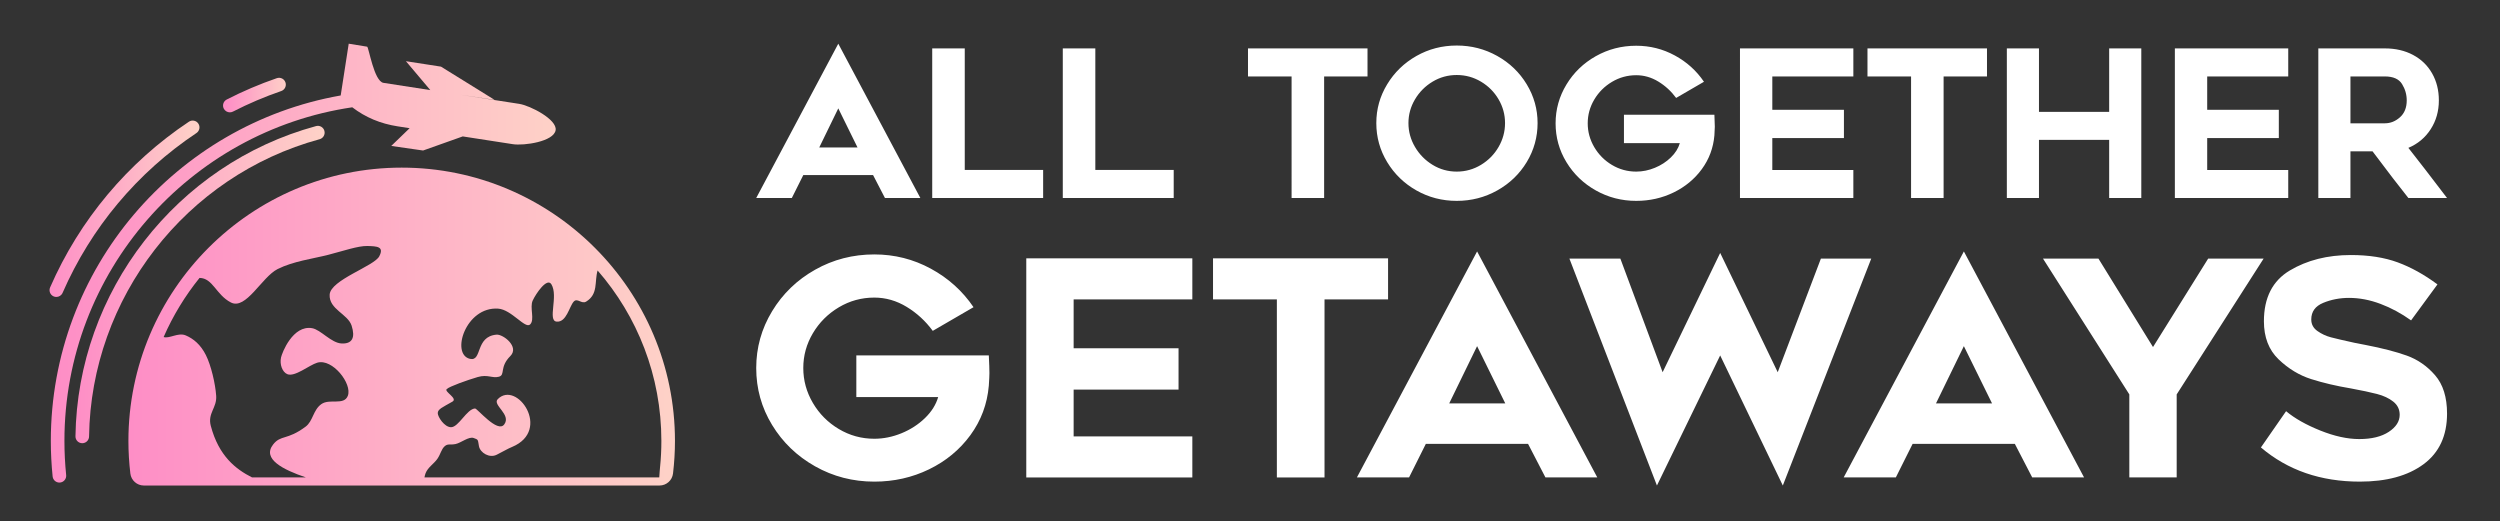 <?xml version="1.0" encoding="UTF-8"?>
<svg id="Layer_1" xmlns="http://www.w3.org/2000/svg" xmlns:xlink="http://www.w3.org/1999/xlink" version="1.1" viewBox="0 0 5703.6 1188.87">
  <rect x="0" y="0" width="5703.6" height="1188.87" fill="#333333" stroke="none"/>
  <!-- Generator: Adobe Illustrator 29.4.0, SVG Export Plug-In . SVG Version: 2.1.0 Build 152)  -->
  <defs>
    <style>
      .st0 {
        fill: url(#linear-gradient2);
      }

      .st1 {
        fill: url(#linear-gradient1);
      }

      .st2 {
        fill: url(#linear-gradient3);
      }

      .st3 {
        fill: url(#linear-gradient4);
      }

      .st4 {
        fill: url(#linear-gradient);
      }

      .st5 {
        fill: #fff;
      }
    </style>
    <linearGradient id="linear-gradient" x1="1440.23" y1="1405.82" x2="1441.23" y2="1405.82" gradientTransform="translate(-1797699.31 1021521.72) scale(1248.4 -726.11)" gradientUnits="userSpaceOnUse">
      <stop offset="0" stop-color="#fe8dc6"/>
      <stop offset="1" stop-color="#fed1c7"/>
    </linearGradient>
    <linearGradient id="linear-gradient1" x1="1440.09" y1="1405.46" x2="1441.09" y2="1405.46" gradientTransform="translate(-1660634.58 1409494.05) scale(1153.23 -1002.45)" gradientUnits="userSpaceOnUse">
      <stop offset="0" stop-color="#fe8dc6"/>
      <stop offset="1" stop-color="#fed1c7"/>
    </linearGradient>
    <linearGradient id="linear-gradient2" x1="1438.13" y1="1405.82" x2="1439.13" y2="1405.82" gradientTransform="translate(-818344.5 1019747.79) scale(569.15 -724.91)" gradientUnits="userSpaceOnUse">
      <stop offset="0" stop-color="#fe8dc6"/>
      <stop offset="1" stop-color="#fed1c7"/>
    </linearGradient>
    <linearGradient id="linear-gradient3" x1="1426.64" y1="1416.65" x2="1427.63" y2="1416.65" gradientTransform="translate(-204110.03 112008.5) scale(143.43 -78.91)" gradientUnits="userSpaceOnUse">
      <stop offset="0" stop-color="#fe8dc6"/>
      <stop offset="1" stop-color="#fed1c7"/>
    </linearGradient>
    <linearGradient id="linear-gradient4" x1="1435.57" y1="1406.88" x2="1436.57" y2="1406.88" gradientTransform="translate(-491586.77 567266.26) scale(342.51 -402.87)" gradientUnits="userSpaceOnUse">
      <stop offset="0" stop-color="#fe8dc6"/>
      <stop offset="1" stop-color="#fed1c7"/>
    </linearGradient>
  </defs>
  <g id="SvgjsG5298">
    <g>
      <path class="st4" d="M916.44,382.43c-343.77,0-623.48,279.7-623.48,623.48,0,24.6,1.49,49.62,4.44,74.4,1.86,15.62,15.1,27.38,30.81,27.38h1176.43c15.72,0,28.96-11.77,30.81-27.38,2.95-24.77,4.45-49.8,4.45-74.4.02-343.79-279.7-623.48-623.47-623.48ZM865.28,584.76c-11.92,22.63-111.29,53.83-113.19,87.41-1.89,33.57,41.65,44.11,50.15,70.89,8.52,26.81,1.71,41.51-22.45,40.59-24.18-.92-47.82-31.49-67.74-34.93-43.96-7.57-68.55,55.97-70.91,66.89-3.43,15.86,3,33.14,14.2,37.94,17.12,7.33,49.98-20.61,68.41-26.09,34.71-10.29,80.37,48.2,69.79,75.55-8.82,22.8-41.41,5.53-60.37,18.94-18.94,13.38-18.86,38.73-36.04,51.52-42.44,31.6-56.55,17.97-74.21,40.9-25.25,32.69,22.83,57.23,74.83,74.77h-122.83c-36.77-18.47-75.93-48.71-94.05-117.78-7.51-28.78,14.25-40.85,12.34-68.34-1.91-27.51-11.52-69.18-23.53-93.01-12.01-23.83-28.19-37.27-45.95-44.83-17.26-7.34-37.07,8.02-50.42,3.77,21.3-48.74,48.94-94.05,81.93-134.89,30.47.36,37.59,38.51,71.57,56.04,34.44,17.77,70.56-58.13,106.45-76.2,35.89-18.07,81.23-23.7,115.42-32.5,34.2-8.77,68.39-20.78,89.64-20.18,21.3.65,38.82.95,26.93,23.56ZM1505.88,1065.56c-.76,6.63-.75,9.79-1.8,23.59h-535.72c.59-3.23,1.43-6.38,2.51-9.36,4.86-13.22,19.62-22.2,26.98-32.98,7.39-10.79,8.99-21.78,16.47-28.56,7.48-6.78,12.62-2.55,25.18-5.25,12.57-2.72,30.05-17.68,41.15-13.72,11.1,3.97,9.3,3.43,12.06,18.63,2.79,15.2,23.98,27.86,40.36,19.62,20.12-10.12,23.87-13.12,35.44-17.96,90.77-38.06,10.4-153.05-32.95-108.89-13.01,13.26,31.87,35.08,14.7,57.79-15.32,20.27-61.36-36.85-66.54-36.55-18.64,1.07-37.41,42.73-54.62,42.73-15.32,0-30.39-23.73-30.39-32.08,0-9.25,11.28-13.46,33.53-26.29,12.85-7.44-19.29-22.62-13.13-28.61,6.18-6.01,47.37-20.63,70.52-27.4,23.14-6.78,33.2,3.35,48.63-.79,15.13-4.07.65-21.76,26.08-47.2,21.13-21.11-16.52-50.12-31.56-48.8-49.1,4.32-32.16,61.61-60.46,55.24-44.61-10.03-10.15-119.79,64.28-114.57,30.47,2.14,61.56,47,72.81,36.07,11.28-10.93-1.58-38.56,5.98-54.65,7.54-16.11,32.71-53.15,42.56-36.97,16.47,27.06-9.42,83.23,11.98,85.16,22.52,2.02,28.7-34.26,38.98-45.65,8.32-9.22,17.94,6.41,28.34,0,28.22-17.35,18.58-45.32,26.14-71.03,90.6,104.05,145.49,240.05,145.49,388.86.02,20.12-1.02,40.02-2.98,59.64Z"/>
      <path class="st1" d="M803.69,244.79c30.21,23.11,64.2,37.36,103.81,43.49,9.02,1.4,18.04,2.79,27.04,4.19l-41.93,40.47,72.64,10.45,90.46-32.16c38.17,5.91,76.32,11.81,114.49,17.73,25.12,3.88,93.41-5.84,97.45-32.04,3.77-24.35-58.08-56.1-83.21-59.99-44.21-6.83-88.41-13.68-132.64-20.52l76.49,11.39-122.19-75.76-80.02-12.43,55.63,65.95c-35.62-5.51-71.25-11.04-106.87-16.53-21.65-3.35-33.56-81.93-37.28-82.53l-41.99-6.8-18.29,118.11C402.03,283.85,115.94,611.99,115.94,1005.91c0,27.06,1.4,54.34,4.13,81.12.82,7.99,7.54,13.94,15.43,13.94.51,0,1.04-.03,1.58-.08,8.54-.88,14.73-8.49,13.88-17.03-2.62-25.72-3.96-51.97-3.96-77.95-.02-385.98,285.69-706.4,656.68-761.12Z"/>
      <path class="st0" d="M729.2,317.61c8.26-2.25,13.15-10.77,10.9-19.06s-10.79-13.18-19.06-10.9C402.52,374.31,176.81,665.35,172.15,995.42c-.12,8.57,6.74,15.62,15.3,15.74h.23c8.48,0,15.38-6.8,15.51-15.3,4.47-316.3,220.76-595.22,526-678.25Z"/>
      <path class="st2" d="M524.4,256.32c2.36,0,4.8-.54,7.06-1.71,35.41-18.15,72.49-33.95,110.18-46.91,8.09-2.79,12.42-11.63,9.61-19.73-2.79-8.12-11.61-12.42-19.73-9.62-39.07,13.44-77.5,29.82-114.21,48.65-7.64,3.91-10.66,13.26-6.75,20.89,2.75,5.36,8.21,8.43,13.85,8.43Z"/>
      <path class="st3" d="M122.34,676.19c2,.88,4.13,1.29,6.18,1.29,6.01,0,11.7-3.48,14.25-9.31,64.85-148.58,170.47-274.67,305.43-364.65,7.14-4.77,9.06-14.39,4.3-21.53s-14.39-9.05-21.53-4.3c-139.92,93.29-249.43,224.02-316.67,378.04-3.43,7.87.17,17.01,8.04,20.46Z"/>
    </g>
  </g>
  <g>
    <g id="SvgjsG5299">
      <path class="st5" d="M1912.5,99.69l187.23,352.04h-80.77l-27.08-52.29h-159.21l-26.15,52.29h-81.24l187.23-352.04ZM1956.39,336.41l-43.89-89.18-43.42,89.18h87.31ZM2379.86,451.73h-253.06V110.43h74.24v277.34h178.82v63.97ZM2677.75,451.73h-253.06V110.43h74.24v277.34h178.82v63.97ZM3020.92,174.39v277.34h-74.24V174.39h-99.45v-63.97h272.67v63.97h-98.98ZM3231.49,434.46c-28.01-15.87-50.27-37.43-66.77-64.67-16.5-27.24-24.75-56.88-24.75-88.94s8.25-61.24,24.75-88.48c16.5-27.24,38.75-48.79,66.77-64.67,28.01-15.87,58.67-23.81,91.98-23.81s64.12,7.94,92.45,23.81c28.33,15.87,50.74,37.43,67.23,64.67,16.5,27.24,24.75,56.73,24.75,88.48s-8.25,61.71-24.75,88.94c-16.5,27.24-38.91,48.79-67.23,64.67-28.33,15.87-59.14,23.81-92.45,23.81s-63.97-7.94-91.98-23.81ZM3268.37,186.3c-16.81,10.12-30.19,23.58-40.15,40.39-9.96,16.81-14.94,34.86-14.94,54.16,0,19.3,4.98,37.43,14.94,54.39,9.96,16.96,23.34,30.58,40.15,40.85,16.81,10.27,35.17,15.41,55.09,15.41,19.92,0,38.36-5.14,55.33-15.41,16.96-10.27,30.35-23.89,40.15-40.85,9.8-16.96,14.71-35.1,14.71-54.39s-4.9-37.35-14.71-54.16c-9.8-16.81-23.19-30.27-40.15-40.39-16.96-10.12-35.41-15.17-55.33-15.17-19.92,0-38.29,5.06-55.09,15.17h0ZM3912.23,289.25c0,3.74-.31,10.27-.93,19.61-2.49,28.64-12.06,54.32-28.71,77.04-16.65,22.72-38.13,40.46-64.43,53.23-26.3,12.76-54.7,19.14-85.21,19.14-33.31,0-64.04-7.94-92.21-23.81s-50.5-37.35-67-64.43c-16.5-27.08-24.75-56.65-24.75-88.71,0-31.75,8.25-61.24,24.75-88.48,16.5-27.24,38.83-48.79,67-64.67,28.17-15.87,58.91-23.81,92.21-23.81,31.44,0,60.77,7.39,88.01,22.18s49.41,34.78,66.53,60l-63.5,36.89c-11.21-15.25-24.75-27.7-40.62-37.35-15.87-9.65-32.68-14.47-50.43-14.47-19.92,0-38.36,5.06-55.33,15.17-16.96,10.12-30.43,23.58-40.39,40.39s-14.94,34.86-14.94,54.16,4.98,37.43,14.94,54.39,23.42,30.5,40.39,40.62c16.96,10.12,35.41,15.17,55.33,15.17,14.32,0,28.48-2.88,42.49-8.64,14.01-5.76,26.15-13.62,36.42-23.58,10.27-9.96,17.12-20.85,20.54-32.68h-127.46v-64.9h206.37c.62,12.45.93,21.63.93,27.55h0ZM4043.42,250.5h163.41v64.43h-163.41v72.84h184.89v63.97h-258.66V110.43h258.66v63.97h-184.89v76.1ZM4434.22,174.39v277.34h-74.24V174.39h-99.45v-63.97h272.67v63.97h-98.98ZM4885.24,451.73h-73.3v-132.6h-160.15v132.6h-73.3V110.43h73.3v144.74h160.15V110.43h73.3v341.3ZM5035.59,250.5h163.41v64.43h-163.41v72.84h184.89v63.97h-258.66V110.43h258.66v63.97h-184.89v76.1ZM5289.11,451.73V110.43h151.74c24.28,0,45.76,4.98,64.43,14.94,18.68,9.96,33.15,23.97,43.42,42.02,10.27,18.05,15.41,38.6,15.41,61.63,0,24.59-6.23,46.53-18.68,65.83-12.45,19.3-29.41,33.46-50.89,42.49,22.1,28.01,51.51,66.14,88.24,114.39h-88.24c-19.92-24.9-47.16-60.39-81.71-106.45h-50.43v106.45h-73.3ZM5440.85,281.31c12.76,0,24.28-4.59,34.55-13.77,10.27-9.18,15.41-22.02,15.41-38.52,0-13.38-3.58-25.84-10.74-37.35-7.16-11.52-20.23-17.28-39.22-17.28h-78.44v106.92h78.44Z"/>
    </g>
    <g id="SvgjsG5300">
      <path class="st5" d="M2257.3,851.25c0,5.47-.46,15.04-1.37,28.72-3.65,41.94-17.67,79.55-42.06,112.83-24.39,33.28-55.85,59.27-94.37,77.96-38.52,18.69-80.12,28.04-124.8,28.04-48.78,0-93.8-11.63-135.06-34.88-41.26-23.25-73.97-54.71-98.13-94.37s-36.24-82.97-36.24-129.93c0-46.5,12.08-89.7,36.24-129.59,24.16-39.89,56.87-71.46,98.13-94.71,41.26-23.25,86.28-34.88,135.06-34.88,46.04,0,89.01,10.83,128.9,32.48,39.89,21.65,72.37,50.95,97.45,87.87l-93,54.02c-16.41-22.34-36.24-40.57-59.49-54.71-23.25-14.13-47.87-21.2-73.85-21.2-29.18,0-56.19,7.41-81.03,22.22-24.85,14.82-44.56,34.53-59.15,59.15-14.59,24.62-21.88,51.06-21.88,79.32s7.29,54.82,21.88,79.67c14.59,24.85,34.31,44.68,59.15,59.49,24.85,14.82,51.86,22.22,81.03,22.22,20.97,0,41.71-4.22,62.23-12.65,20.52-8.43,38.29-19.95,53.34-34.53s25.07-30.54,30.09-47.87h-186.69v-95.05h302.26c.91,18.24,1.37,31.68,1.37,40.35h0ZM2449.45,794.49h239.34v94.37h-239.34v106.68h270.8v93.69h-378.85v-499.88h378.85v93.69h-270.8v111.47ZM3021.82,683.03v406.2h-108.73v-406.2h-145.66v-93.69h399.36v93.69h-144.97ZM3369.9,573.61l274.22,515.61h-118.3l-39.66-76.59h-233.19l-38.29,76.59h-118.99l274.22-515.61ZM3434.18,920.32l-64.28-130.61-63.6,130.61h127.88ZM4067.41,1107.69l-142.92-296.78-144.29,296.78-199.68-517.66h116.25l96.42,259.17,131.3-272.17,131.3,272.17,98.47-259.17h114.88l-201.73,517.66ZM4480.45,573.61l274.22,515.61h-118.3l-39.66-76.59h-233.19l-38.29,76.59h-118.99l274.22-515.61ZM4544.73,920.32l-64.28-130.61-63.6,130.61h127.88ZM4965.97,899.8v189.42h-108.05v-189.42l-196.94-309.78h126.51l124.46,201.73,125.83-201.73h126.51l-198.31,309.78ZM5293.53,982.21c32.37,12.99,62,19.49,88.9,19.49,28.27,0,50.72-5.47,67.36-16.41,16.64-10.94,24.96-23.93,24.96-38.98,0-12.31-4.9-22.34-14.7-30.09-9.8-7.75-22.22-13.56-37.27-17.44-15.04-3.88-34.88-8.09-59.49-12.65-32.82-5.47-62.91-12.54-90.27-21.2-27.35-8.66-52.2-23.71-74.54-45.13s-33.51-50.38-33.51-86.85c0-53.8,19.72-92.43,59.15-115.91,39.43-23.48,85.82-35.22,139.16-35.22,41.03,0,76.7,5.58,107.02,16.75,30.32,11.17,60.52,27.92,90.61,50.26l-60.18,82.06c-22.34-15.96-45.59-28.49-69.75-37.61-24.16-9.12-48.1-13.68-71.8-13.68-20.97,0-40.57,3.76-58.81,11.28-18.24,7.52-27.35,20.17-27.35,37.95,0,10.94,4.67,19.72,14.02,26.33,9.35,6.61,19.6,11.4,30.77,14.36,11.17,2.96,29.29,7.18,54.36,12.65l24.62,4.79c37.84,7.29,69.18,15.39,94.03,24.28,24.85,8.89,46.39,23.82,64.62,44.79,18.24,20.97,27.35,50.15,27.35,87.53,0,50.6-17.89,89.13-53.68,115.57-35.79,26.44-84.23,39.66-145.32,39.66-89.35,0-164.58-25.99-225.67-77.96l57.44-82.74c19.6,16.41,45.59,31.11,77.96,44.11h0Z"/>
    </g>
  </g>
</svg>